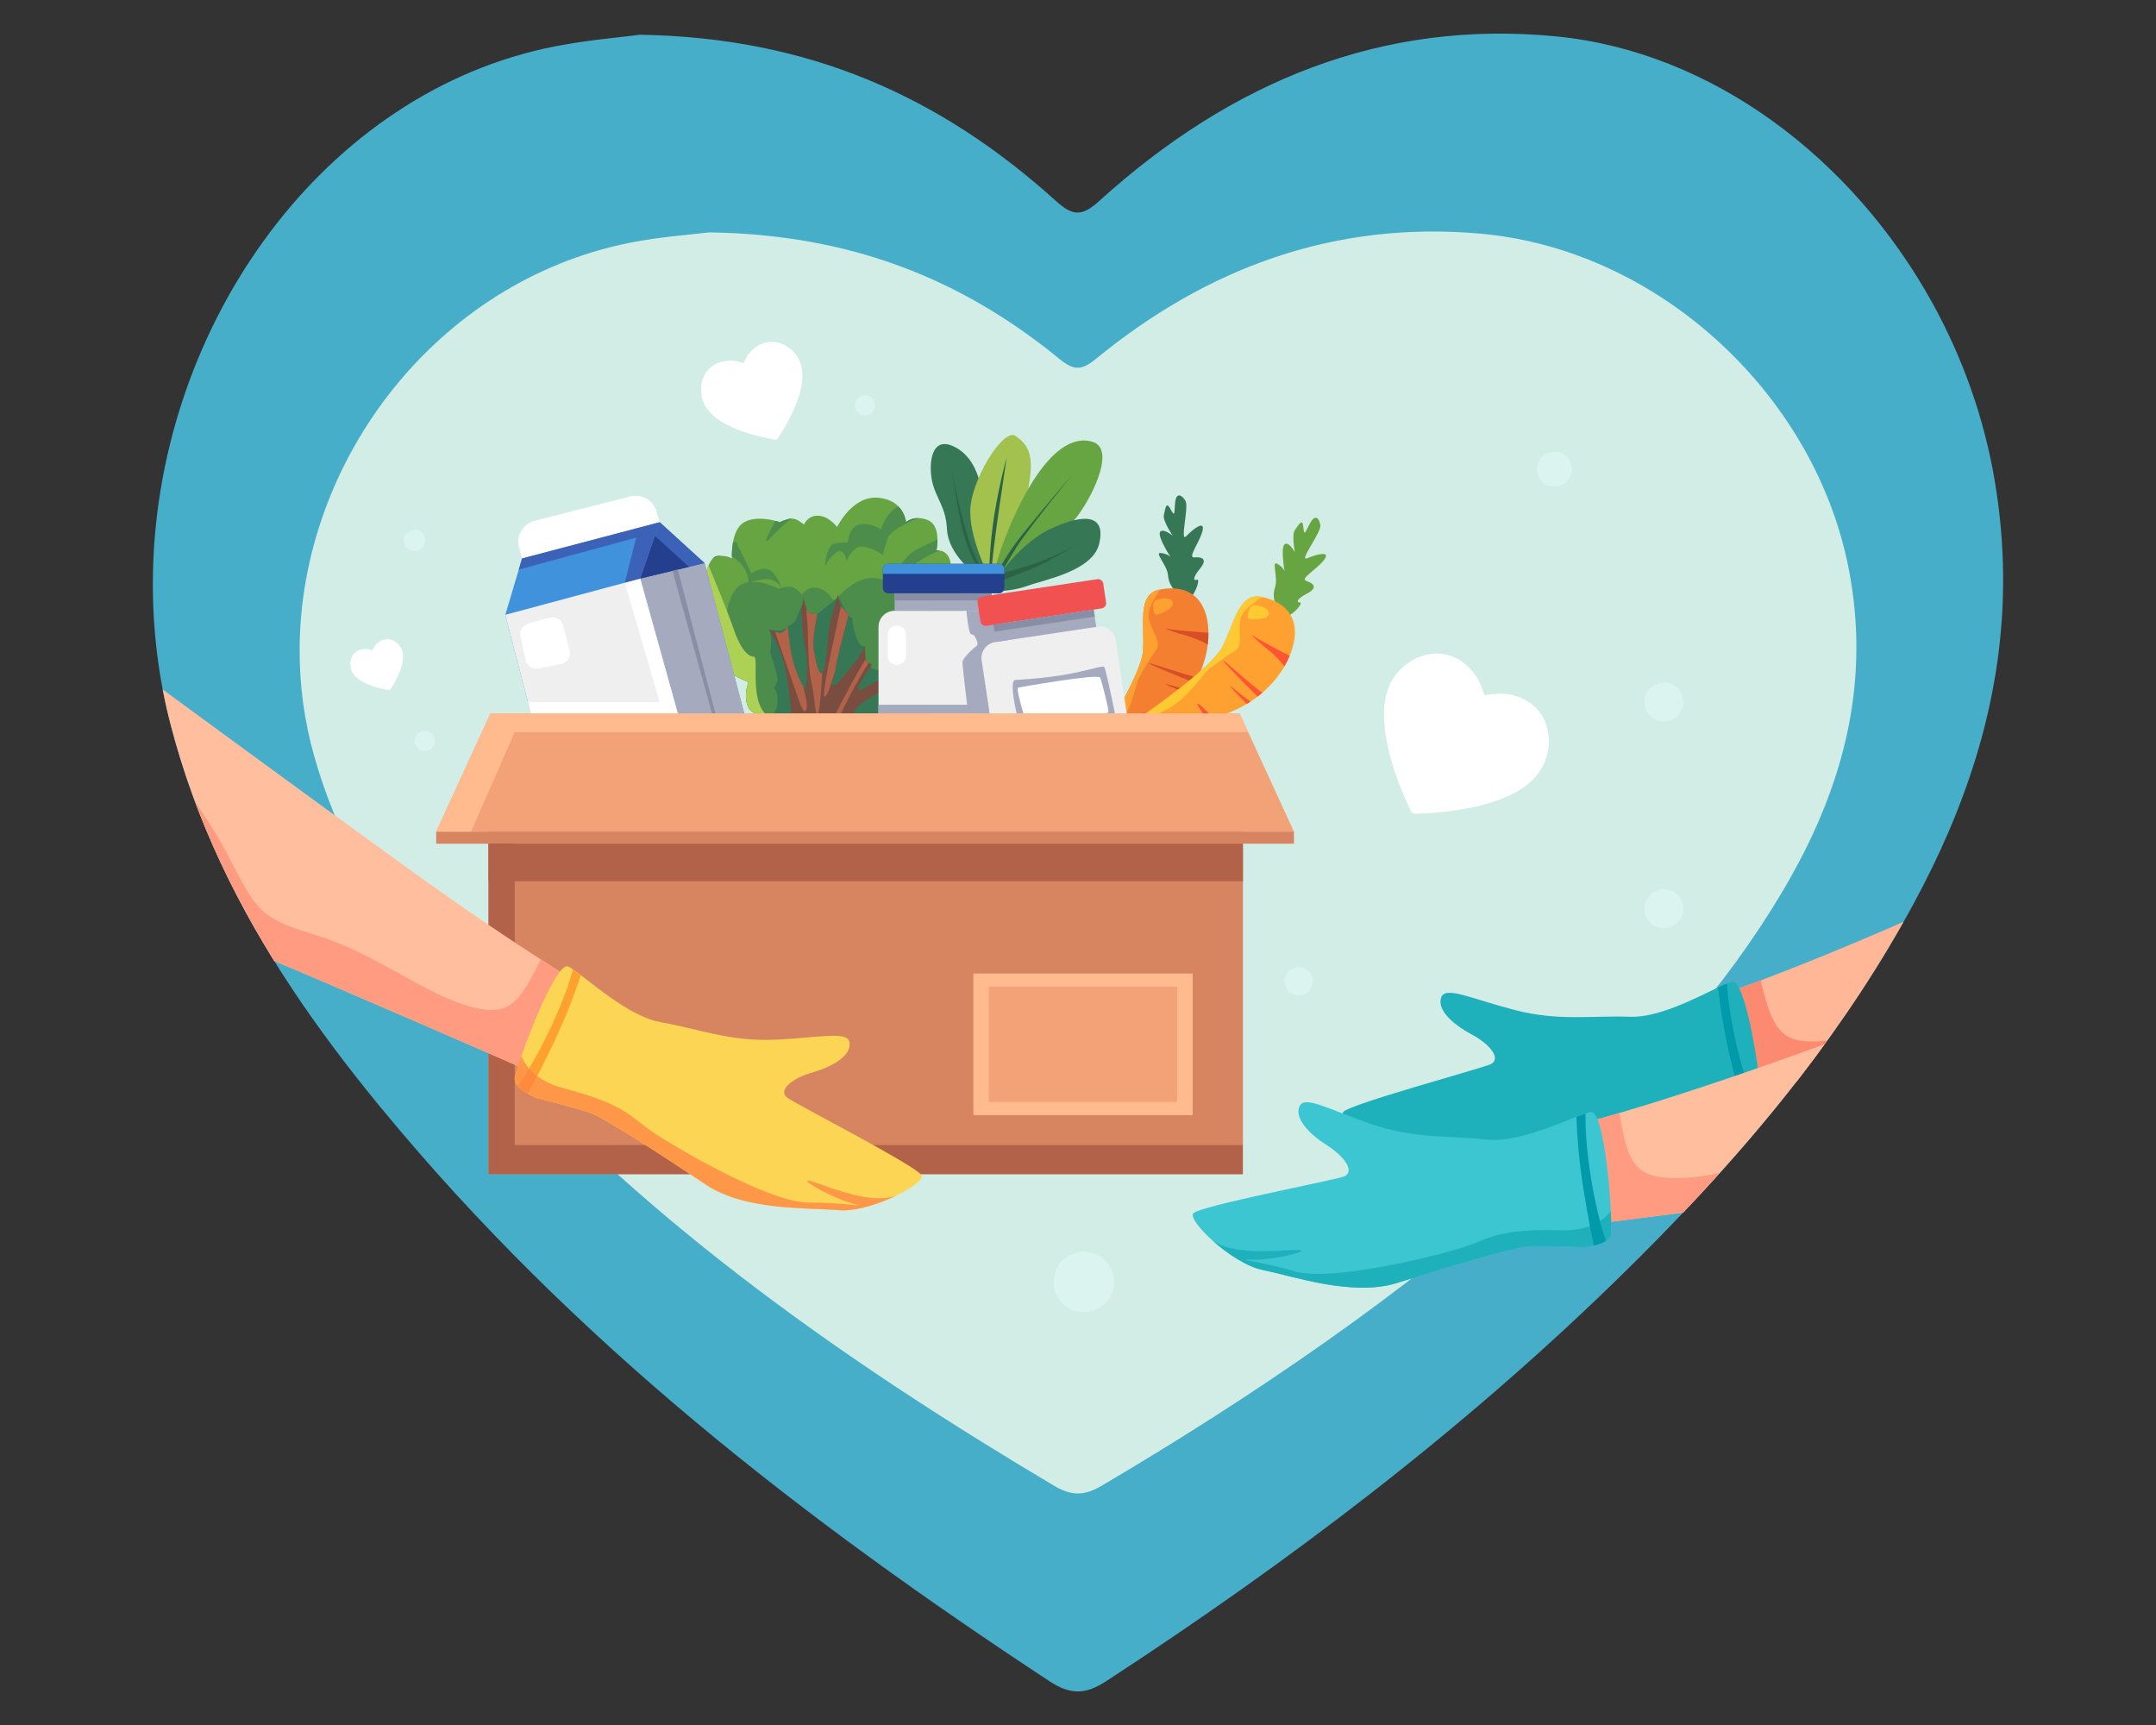 <?xml version="1.0" encoding="UTF-8" standalone="no"?><!DOCTYPE svg PUBLIC "-//W3C//DTD SVG 1.1//EN" "http://www.w3.org/Graphics/SVG/1.1/DTD/svg11.dtd"><svg width="100%" height="100%" viewBox="0 0 3000 2400" version="1.1" xmlns="http://www.w3.org/2000/svg" xmlns:xlink="http://www.w3.org/1999/xlink" xml:space="preserve" xmlns:serif="http://www.serif.com/" style="fill-rule:evenodd;clip-rule:evenodd;stroke-linejoin:round;stroke-miterlimit:2;"><rect x="0" y="0" width="3000" height="2400" fill="#333333" stroke="none"/><g><path d="M2711.32,1157.39c-14.009,32.652 -29.737,64.888 -46.953,96.857c-47.161,87.518 -101.21,168.598 -160.221,244.996c-44.625,57.78 -92.102,112.877 -141.58,166.012c-35.37,38.016 -71.752,75.057 -108.891,111.354c-220.049,215.087 -461.545,397.572 -714.515,562.463c-13.485,8.791 -25.336,13.583 -37.162,14.131c-1.549,0.073 -3.11,0.073 -4.682,0c-11.547,-0.524 -23.264,-5.108 -36.626,-13.875c-340.39,-223.695 -662.851,-472.604 -930.459,-797.936c-0.808,-0.963 -1.618,-1.951 -2.425,-2.926c-0.873,-1.037 -1.723,-2.085 -2.574,-3.122c-42.516,-51.988 -82.949,-105.489 -119.895,-161.355c-73.292,-110.719 -132.932,-230.742 -168.09,-366.554c-17.016,-65.775 -24.905,-132.552 -24.545,-198.665c1.787,-344.255 226.709,-670.312 544.598,-741.151c51.706,-11.547 104.858,-15.396 132.55,-19.288c235.705,3.594 418.726,86.129 579.484,231.293c23.544,21.254 36.285,21.638 60.06,0.107c184.655,-167.273 395.073,-252.845 636.484,-229.067c215.245,21.168 411.276,168.449 523.032,370.959c41.832,75.822 71.863,159.383 86.64,246.965c29.701,175.697 1.243,336.409 -64.23,488.802Z" style="fill:#47aeca;fill-rule:nonzero;"/><path d="M2519.17,1167.56c-11.802,24.86 -25.018,49.404 -39.515,73.74c-39.675,66.619 -85.153,128.338 -134.8,186.496c-37.553,43.978 -77.495,85.92 -119.121,126.362c-29.749,28.945 -60.377,57.134 -91.614,84.775c-185.142,163.72 -388.33,302.629 -601.174,428.15c-11.339,6.694 -21.312,10.34 -31.261,10.754c-1.305,0.049 -2.61,0.049 -3.939,0c-9.717,-0.402 -19.581,-3.889 -30.81,-10.558c-286.401,-170.28 -557.708,-359.764 -782.861,-607.405c-0.679,-0.731 -1.36,-1.487 -2.039,-2.231c-0.735,-0.78 -1.45,-1.585 -2.167,-2.378c-35.771,-39.564 -69.79,-80.287 -100.874,-122.827c-61.666,-84.274 -111.844,-175.632 -141.425,-279.024c-14.315,-50.063 -20.955,-100.895 -20.652,-151.223c1.505,-262.051 190.745,-510.252 458.205,-564.174c43.506,-8.79 88.227,-11.721 111.527,-14.682c198.311,2.733 352.302,65.562 487.553,176.063c19.8,16.178 30.53,16.472 50.525,0.081c155.369,-127.33 332.404,-192.469 535.518,-174.37c181.095,16.115 346.035,128.227 440.063,282.38c35.2,57.718 60.462,121.325 72.899,187.993c24.982,133.744 1.036,256.078 -54.038,372.078Z" style="fill:#d1ede6;fill-rule:nonzero;"/><g><clipPath id="_clip1"><path d="M2711.32,1157.39c-14.009,32.652 -29.737,64.888 -46.953,96.857c-47.161,87.518 -101.21,168.598 -160.221,244.996c-44.625,57.78 -92.102,112.877 -141.58,166.012c-35.37,38.016 -71.752,75.057 -108.891,111.354c-220.049,215.087 -461.545,397.572 -714.515,562.463c-13.485,8.791 -25.336,13.583 -37.162,14.131c-1.549,0.073 -3.11,0.073 -4.682,0c-11.547,-0.524 -23.264,-5.108 -36.626,-13.875c-340.39,-223.695 -662.851,-472.604 -930.459,-797.936c-0.808,-0.963 -1.618,-1.951 -2.425,-2.926c-0.873,-1.037 -1.723,-2.085 -2.574,-3.122c-42.516,-51.988 -82.949,-105.489 -119.895,-161.355c-73.292,-110.719 -132.932,-230.742 -168.09,-366.554c-17.016,-65.775 -24.905,-132.552 -24.545,-198.665c1.787,-344.255 226.709,-670.312 544.598,-741.151c51.706,-11.547 104.858,-15.396 132.55,-19.288c235.705,3.594 418.726,86.129 579.484,231.293c23.544,21.254 36.285,21.638 60.06,0.107c184.655,-167.273 395.073,-252.845 636.484,-229.067c215.245,21.168 411.276,168.449 523.032,370.959c41.832,75.822 71.863,159.383 86.64,246.965c29.701,175.697 1.243,336.409 -64.23,488.802Z"/></clipPath><g clip-path="url(#_clip1)"><path d="M1633.76,820.094c-0,-0 -7.413,-6.272 -8.535,-20.008c-1.122,-13.736 -19.788,-32.09 -9.705,-30.678c10.071,1.411 13.18,5.503 13.18,5.503c-0,-0 -17.862,-27.577 -14.668,-34.358c3.195,-6.78 17.667,4.642 17.667,4.642c0,0 -14.253,-20.992 -12.217,-28.63c2.036,-7.639 2.548,-20.719 9.315,-8.036c6.767,12.681 4.865,3.47 6.499,-10.154c1.622,-13.625 9.23,-10.098 14.277,-1.425c5.06,8.673 -8.583,59.176 1.244,48.889c9.815,-10.286 26.665,-23.161 22.239,-6.58c-4.438,16.58 -21.313,37.321 -10.925,36.273c10.389,-1.048 18.582,2.304 7.877,15.292c-10.693,12.99 -9.583,17.848 -4.584,15.754c5.011,-2.093 -1.232,18.172 -9.511,25.763c-8.266,7.591 -22.153,-12.247 -22.153,-12.247Z" style="fill:#367756;fill-rule:nonzero;"/><path d="M1679.39,860.344c1.304,6.104 2.06,12.845 2.06,20.075c0.122,5.229 -0.134,10.703 -0.877,16.382c-1.781,14.487 -6.182,30.256 -13.912,45.823c-1.195,2.539 -2.512,4.97 -3.902,7.43c-1.914,3.499 -4.072,7.023 -6.413,10.461c-1.146,1.707 -2.317,3.341 -3.56,5.011c-7.803,10.803 -17.435,21.167 -29.067,30.847c-2.109,1.707 -4.231,3.427 -6.364,5.072c-2.293,1.866 -4.634,3.597 -6.914,5.304c-38.979,28.579 -77.446,41.991 -90.468,45.929c-3.011,0.951 -4.608,1.39 -4.608,1.39c-0,0 72.569,-111.471 75.069,-148.442c2.523,-36.903 -8.706,-78.986 23.117,-85.335c0.365,-0.078 0.67,-0.127 1.048,-0.205c31.323,-5.978 57.28,5.362 64.791,40.258Z" style="fill:#f47f31;fill-rule:nonzero;"/><path d="M1617.35,1001.45c-2.293,1.866 -4.634,3.597 -6.914,5.304c-11.119,-6.632 -25.506,-15.594 -19.093,-14.838c5.56,0.634 16.155,5.852 26.007,9.534Z" style="fill:#d64f25;fill-rule:nonzero;"/><path d="M1624.45,952.029c8.071,2.16 21.69,6.097 31.895,8.486c-1.146,1.707 -2.317,3.341 -3.56,5.011c-17.533,-7.217 -37.468,-15.855 -28.335,-13.497Z" style="fill:#d64f25;fill-rule:nonzero;"/><path d="M1599.8,922.827c6.462,1.06 45.222,14.977 66.864,19.797c-1.195,2.539 -2.512,4.97 -3.902,7.43c-23.092,-8.991 -70.875,-28.641 -62.962,-27.227Z" style="fill:#d64f25;fill-rule:nonzero;"/><path d="M1681.45,880.419c0.122,5.229 -0.134,10.703 -0.877,16.382c-10.047,-5.627 -21.971,-10.362 -29.458,-12.286c-12.96,-3.325 -37.747,-12.318 -26.494,-9.732c8.779,2.103 42.333,4.595 56.829,5.636Z" style="fill:#d64f25;fill-rule:nonzero;"/><path d="M1609.49,834.562c0,0 17.667,-6.187 22.142,2.73c4.487,8.918 -21.849,20.16 -24.47,17.214c-2.61,-2.948 -5.28,-18.17 2.328,-19.944Z" style="fill:#ffa131;fill-rule:nonzero;"/><path d="M1614.6,820.086c-8.657,12.063 -18.801,29.227 -16.07,40.572c4.56,19.254 17.801,32.772 10.571,42.847c-7.132,10.113 -23.946,36.214 -26.323,44.706c-2.427,8.427 -11.217,43.371 -25.251,62.842c-6.876,9.766 -23.044,26.897 -37.553,41.625c-3.011,0.951 -4.608,1.39 -4.608,1.39c-0,0 72.569,-111.471 75.069,-148.442c2.523,-36.903 -8.706,-78.986 23.117,-85.335c0.365,-0.078 0.67,-0.127 1.048,-0.205Z" style="fill:#ffa131;fill-rule:nonzero;"/><rect x="679.787" y="1157.05" width="1049.71" height="476.53" style="fill:#d78560;fill-rule:nonzero;"/><path d="M1658.43,1551.63l-302.849,-0c-0.683,-0 -1.219,-0.537 -1.219,-1.22l0,-194.786c0,-0.671 0.536,-1.22 1.219,-1.22l302.849,0c0.671,0 1.219,0.549 1.219,1.22l0,194.786c0,0.683 -0.548,1.22 -1.219,1.22Z" style="fill:#ffbb8d;fill-rule:nonzero;"/><path d="M1350.03,792.816c-0,0 -30.981,-25.278 -32.384,-56.534c-1.402,-31.254 -15.411,-42.928 -20.544,-66.275c-5.145,-23.348 -2.341,-67.709 34.078,-46.695c36.431,21.012 38.76,77.842 36.895,100.793c-1.866,22.949 7.327,76.182 7.327,76.182c0,-0 -9.278,9.647 -25.372,-7.471Z" style="fill:#367756;fill-rule:nonzero;"/><path d="M1380.5,811.355c-0,0 -29.847,-54.961 -30.469,-98.388c-0.634,-43.427 46.063,-118.14 62.876,-106.466c16.801,11.674 27.543,24.748 17.74,73.779c-9.803,49.029 -50.147,131.075 -50.147,131.075Z" style="fill:#a2c14d;fill-rule:nonzero;"/><path d="M1385.82,819.9c-0,-0 -14.936,-9.946 22.885,-95.795c37.821,-85.851 77.983,-120.406 112.073,-109.199c34.09,11.208 -6.547,87.181 -26.616,109.199c-20.081,22.016 -53.05,32.962 -70.985,42.561c-17.923,9.6 -37.357,53.234 -37.357,53.234Z" style="fill:#66a542;fill-rule:nonzero;"/><path d="M1375.4,822.7c0,0 35.163,-62.634 85.591,-86.418c50.441,-23.782 77.52,-18.937 68.644,19.733c-8.864,38.668 -75.874,50.222 -100.393,59.215c-24.519,8.992 -53.842,7.47 -53.842,7.47Z" style="fill:#367756;fill-rule:nonzero;"/><path d="M1324.65,656.466c0,-0 4.206,31.285 13.083,73.777c8.863,42.494 27.957,66.931 27.957,66.931c2.572,7.176 6.181,10.864 9.717,12.675c-1.243,-2.384 -5.023,-9.673 -16.667,-32.088c-17.277,-33.266 -34.09,-121.295 -34.09,-121.295Z" style="fill:#2d6345;fill-rule:nonzero;"/><path d="M1376.02,811.027l-0,-0.894c-0.195,-0.094 -0.403,-0.176 -0.61,-0.284c0.598,1.156 0.61,1.178 0.61,1.178Z" style="fill:#2d6345;fill-rule:nonzero;"/><path d="M1380.68,815.23c-0,-0 0.353,-1.355 1.207,-3.799c-0.452,-0.005 -0.915,-0.027 -1.39,-0.076c0.183,3.842 0.183,3.875 0.183,3.875Z" style="fill:#2d6345;fill-rule:nonzero;"/><path d="M1400.77,636.853c-0,-0 -8.877,29.885 -16.814,77.048c-7.34,43.646 -7.888,89.609 -7.937,96.232c1.56,0.705 3.084,1.079 4.487,1.222c-0.134,-2.666 -0.354,-7.152 -0.732,-14.804c-0.914,-18.678 20.996,-159.698 20.996,-159.698Z" style="fill:#2d6345;fill-rule:nonzero;"/><path d="M1461.47,775.612c-30.823,13.147 -68.644,22.34 -68.644,22.34c0,-0 6.535,-12.607 21.483,-36.423c14.936,-23.814 77.045,-100.394 77.045,-100.394c-0,0 -29.421,34.087 -66.315,79.382c-29.177,35.83 -39.918,61.656 -43.149,70.914c3.109,0.029 5.328,-0.871 5.328,-0.871c-0,0 22.885,-9.339 47.636,-18.678c18.349,-6.927 50.294,-26.308 65.583,-35.867c-7.889,4.714 -20.959,11.91 -38.967,19.597Z" style="fill:#2d6345;fill-rule:nonzero;"/><path d="M1500.44,756.015c5.596,-3.352 8.657,-5.487 8.657,-5.487c-0,0 -3.341,2.158 -8.657,5.487Z" style="fill:#2d6345;fill-rule:nonzero;"/><path d="M1774.33,838.228c-0,0 -4.365,-8.678 -0,-21.753c4.352,-13.075 -5.609,-37.282 3.109,-32.028c8.717,5.256 9.961,10.236 9.961,10.236c-0,0 -5.596,-32.375 -0,-37.355c5.608,-4.982 14.436,11.206 14.436,11.206c-0,-0 -4.877,-24.904 -0,-31.13c4.865,-6.227 10.473,-18.056 11.717,-3.736c1.243,14.32 3.109,5.103 9.961,-6.787c6.852,-11.89 12.449,-5.665 13.692,4.296c1.244,9.963 -31.127,51.054 -18.057,45.452c13.083,-5.604 33.627,-10.834 23.044,2.677c-10.583,13.51 -34.249,25.963 -24.288,29.075c9.962,3.113 16.192,9.413 1.244,17.159c-14.936,7.746 -15.813,12.652 -10.4,12.688c5.426,0.037 -8.267,16.225 -18.862,19.961c-10.583,3.736 -15.557,-19.961 -15.557,-19.961Z" style="fill:#66a542;fill-rule:nonzero;"/><path d="M1800.48,893.156c-1.207,6.125 -3.145,12.625 -5.986,19.275c-1.939,4.856 -4.328,9.786 -7.242,14.718c-7.328,12.627 -17.558,25.402 -30.786,36.683c-2.085,1.865 -4.256,3.584 -6.499,5.303c-3.133,2.463 -6.499,4.853 -10.01,7.096c-1.719,1.122 -3.438,2.171 -5.23,3.219c-11.425,6.877 -24.361,12.619 -38.846,16.96c-2.621,0.744 -5.23,1.487 -7.852,2.158c-2.841,0.829 -5.669,1.5 -8.437,2.17c-47.075,10.986 -87.713,8.218 -101.234,6.73c-3.146,-0.304 -4.792,-0.524 -4.792,-0.524c0,0 110.501,-74.042 127.314,-107.065c16.814,-32.948 23.02,-76.058 54.769,-69.409c0.378,0.075 0.67,0.15 1.048,0.225c31.152,6.798 50.575,27.419 43.783,62.461Z" style="fill:#ffa131;fill-rule:nonzero;"/><path d="M1688.03,998.568c-2.841,0.829 -5.669,1.5 -8.437,2.17c-7.62,-10.461 -17.338,-24.348 -11.729,-21.141c4.853,2.767 12.546,11.729 20.166,18.971Z" style="fill:#f53;fill-rule:nonzero;"/><path d="M1713.97,955.913c6.571,5.151 17.557,14.125 25.994,20.318c-1.719,1.122 -3.438,2.171 -5.23,3.219c-13.303,-13.521 -28.238,-29.29 -20.764,-23.537Z" style="fill:#f53;fill-rule:nonzero;"/><path d="M1702.75,919.379c5.535,3.512 35.711,31.529 53.72,44.453c-2.085,1.865 -4.256,3.584 -6.499,5.303c-17.703,-17.331 -53.939,-54.165 -47.221,-49.756Z" style="fill:#f53;fill-rule:nonzero;"/><path d="M1794.5,912.431c-1.939,4.856 -4.328,9.786 -7.242,14.718c-7.023,-9.115 -16.143,-18.155 -22.264,-22.862c-10.607,-8.144 -29.884,-26.149 -20.544,-19.35c7.242,5.379 37.126,20.844 50.05,27.494Z" style="fill:#f53;fill-rule:nonzero;"/><path d="M1746.31,842.001c0,-0 18.679,1.246 19.301,11.207c0.622,9.963 -28.018,9.963 -29.262,6.227c-1.244,-3.736 2.268,-18.786 9.961,-17.434Z" style="fill:#ffc933;fill-rule:nonzero;"/><path d="M1756.7,830.695c-12.704,7.696 -28.774,19.5 -30.713,31.005c-3.365,19.501 3.512,37.134 -7.096,43.558c-10.534,6.5 -36.235,23.908 -41.759,30.782c-5.535,6.799 -27.347,35.485 -47.892,47.885c-10.168,6.279 -31.761,15.692 -50.879,23.543c-3.146,-0.304 -4.792,-0.524 -4.792,-0.524c0,0 110.501,-74.042 127.314,-107.065c16.814,-32.948 23.02,-76.058 54.769,-69.409c0.378,0.075 0.67,0.15 1.048,0.225Z" style="fill:#ffc933;fill-rule:nonzero;"/><path d="M1328.51,949.114c-0,0 13.753,17.412 1.878,26.752c-3.67,2.84 -8.072,4.401 -12.632,5.145c-10.156,1.719 -20.325,-0.512 -20.325,-0.512c0,-0 -1.194,10.083 -10.534,18.971c-2.39,2.244 -5.23,4.414 -8.815,6.279c-8.437,4.56 -52.525,3.512 -95.552,1.195c-33.396,-1.792 -66.193,-4.34 -81.068,-5.535c-5.304,-0.439 -8.291,-0.671 -8.291,-0.671c-0,0 -8.596,-0.146 -18.825,-1.646c-0.829,-0.073 -1.719,-0.219 -2.622,-0.365c-12.253,-2.024 -25.994,-6.06 -30.176,-14.119c-8.144,-15.619 -0,-35.494 -0,-35.494c-0,0 -46.1,-18.679 -54.171,-37.356c-8.145,-18.678 -6.877,-34.89 -6.877,-34.89c0,-0 -3.206,-2.914 -6.791,-7.921c-5.084,-6.947 -11.144,-18.005 -10.461,-30.706c1.036,-21.741 17.252,-33.247 17.252,-33.247c0,0 1.646,-9.788 5.463,-18.454c1.414,-3.213 3.133,-6.35 5.145,-8.667l0.085,-0.074c2.085,-2.391 4.548,-4.034 7.389,-4.259c2.024,-0.224 3.962,-0.224 5.681,-0.15c9.34,0.224 14.193,3.586 14.193,3.586c-0,0 -0.074,-0.896 -0.074,-2.54c-0.073,-3.959 0.074,-12.103 1.719,-20.696c1.939,-10.683 6.353,-22.114 15.534,-27.27c14.131,-7.845 33.7,-4.332 43.417,-1.791c3.731,0.97 6.047,1.791 6.047,1.791c0,-0 9.559,-4.781 16.509,-5.005c0.976,-0 1.951,0.074 2.768,0.224c6.876,1.419 14.35,8.219 14.35,8.219c0,0 4.999,-13.075 19.947,-12.402c14.936,0.597 26.141,15.764 26.141,15.764c-0,-0 21.227,-44.454 57.609,-40.72c13.522,1.42 22.264,6.352 27.872,12.178c9.632,9.788 10.376,21.742 10.376,21.742c0,-0 6.279,-6.051 17.484,-5.677c3.743,0.074 8.145,0.896 12.997,2.914c10.62,4.406 13.156,16.661 13.302,26.821c0.073,8.368 -1.414,15.242 -1.414,15.242c-0,-0 1.939,-0.224 4.56,0.149c4.255,0.748 10.376,3.212 13.448,11.057c4.999,12.702 0,33.771 0,33.771c0,-0 14.643,6.574 19.35,24.58c4.706,18.006 -8.742,45.874 -8.742,45.874c-0,-0 16.057,1.045 12.85,31.081c-3.291,30.109 -15.996,36.832 -15.996,36.832Z" style="fill:#66a542;fill-rule:nonzero;"/><path d="M1242.7,1008.92c-17.35,0 -38.894,-0.829 -60.169,-1.975c-33.396,-1.792 -66.193,-4.34 -81.068,-5.535c-5.304,-0.439 -8.291,-0.671 -8.291,-0.671c-0,0 -8.596,-0.146 -18.825,-1.646c-0.829,-0.073 -1.719,-0.219 -2.622,-0.365c-12.253,-2.024 -25.994,-6.06 -30.176,-14.119c-2.719,-5.219 -3.633,-10.913 -3.621,-16.18c-0,-10.498 3.621,-19.314 3.621,-19.314c-0,0 -46.1,-18.679 -54.171,-37.356c-6.206,-14.228 -6.95,-27.024 -6.95,-32.315c0,-1.655 0.073,-2.575 0.073,-2.575c0,-0 -3.206,-2.914 -6.791,-7.921c0.817,-1.643 1.719,-3.361 2.756,-5.005c1.877,-2.988 4.035,-5.828 6.352,-7.844l0.073,-0.076c2.28,-1.863 4.743,-3.088 7.352,-3.088c0.207,-0 0.427,0.008 0.646,0.025c2.012,0 3.89,0.299 5.609,0.673c9.181,1.568 13.521,5.603 13.521,5.603c0,-0 0.073,-0.896 0.293,-2.54c0.524,-3.886 1.865,-11.954 4.706,-20.248c3.512,-10.234 9.571,-20.918 19.35,-24.654c2.341,-0.874 4.755,-1.464 7.218,-1.824c-0.013,0.506 -0.037,0.778 -0.037,0.778c-0,-0 1.305,-0.477 3.463,-1.134c0.987,-0.064 1.987,-0.093 2.987,-0.093c11.546,0 23.019,4.004 29.627,6.83c3.512,1.495 5.682,2.614 5.682,2.614c0,0 1.658,-0.536 4.097,-1.127c0.329,0.554 0.597,1.084 0.829,1.576c-0.183,-0.499 -0.39,-1.042 -0.622,-1.626c2.963,-0.708 6.999,-1.472 10.595,-1.472c0.756,0 1.5,0.034 2.207,0.11c0.903,0.148 1.866,0.373 2.695,0.673c6.572,2.391 12.997,10.235 12.997,10.235c-0,0 5.438,-9.787 17.094,-9.787c1.39,0 2.865,0.138 4.426,0.448c14.716,2.764 23.531,19.351 23.531,19.351c0,-0 22.3,-33.133 52.635,-33.133c3.365,-0 6.816,0.404 10.351,1.305c13.144,3.362 21.069,9.563 25.775,16.138c8.072,11.056 7.096,23.011 7.096,23.011c0,0 4.938,-3.537 12.997,-3.537c1.61,0 3.329,0.14 5.158,0.474c3.658,0.598 7.925,2.093 12.4,4.782c9.863,5.903 10.619,18.379 9.266,28.465c-1.195,8.293 -3.658,14.869 -3.658,14.869c0,-0 1.939,0.074 4.487,0.82c4.109,1.346 9.778,4.708 11.729,12.926c3.061,13.299 -5.011,33.397 -5.011,33.397c0,0 13.595,8.666 15.619,27.116c0.597,5.389 -0.451,11.29 -2.244,17.033c-2.816,0.488 -5.633,0.658 -8.23,0.658c-6.779,0 -12.095,-1.17 -12.095,-1.17c0,-0 -1.194,10.083 -10.534,18.971c-2.39,2.244 -5.23,4.414 -8.815,6.279c-4.267,2.305 -17.643,3.17 -35.383,3.17Zm-153.344,-186.592c-0.147,-0.523 -0.439,-1.419 -1.037,-2.615c0.525,1.27 0.817,2.168 1.037,2.615Z" style="fill:#4d8d4c;fill-rule:nonzero;"/><path d="M1187.01,860.516c0.122,-0.057 0.147,-0.013 0,0Z" style="fill:#fff;fill-rule:nonzero;"/><path d="M1286.9,999.47c-2.39,2.244 -5.23,4.414 -8.815,6.279c-8.437,4.56 -52.525,3.512 -95.552,1.195c-33.396,-1.792 -66.193,-4.34 -81.068,-5.535c-5.304,-0.439 -8.291,-0.671 -8.291,-0.671c-0,0 -10.083,-0.146 -21.447,-2.011c0,-0 9.047,-7.926 10.242,-20.996c1.268,-13.07 -5.084,-21.142 -5.084,-21.142c-0,0 4.779,-6.28 5.23,-10.612c0.525,-4.333 -10.388,-38.627 -10.388,-38.627c0,0 4.109,-24.281 -2.158,-31.753c0,0 15.533,3.886 21.142,0l5.596,-3.884c0,-0 9.34,-4.782 10.608,-8.219c1.195,-3.436 11.814,-28.167 11.814,-28.167c0,-0 7.462,27.868 13.071,23.535c5.608,-4.409 34.809,-28.392 34.809,-28.392c0,0 11.888,25.552 18.082,29.139c1.487,0.844 2.109,0.929 2.316,0.907c-0.451,0.241 -2.133,2.473 2.097,18.22c6.804,25.551 14.643,20.098 14.643,20.098c0,-0 -3.438,27.119 10.84,31.528l14.338,4.408l15.911,11.804c0,0 -5.304,34.888 12.107,40.497c11.205,3.584 26.75,5.901 29.957,12.399Z" style="fill:#367756;fill-rule:nonzero;"/><path d="M1251.93,948.442c0,0 -47.88,23.083 -59.097,35.483c-4.328,4.865 -7.693,13.826 -10.302,23.019c-6.353,-0.378 -12.632,-0.67 -18.752,-1.048c-2.476,-0.147 -4.865,-0.293 -7.255,-0.451c-23.458,-1.561 -44.149,-3.134 -55.061,-4.036c-0.671,-14.265 -2.317,-35.48 -6.426,-59.765c-7.474,-44.231 -25.47,-66.047 -25.47,-66.047c0,0 4.402,2.092 8.962,3.512c2.536,0.821 5.23,1.494 7.169,1.494c5.609,0 10.607,-8.89 10.607,-8.89c0,-0 1.866,32.797 9.34,55.734c4.414,13.449 9.047,22.415 11.961,27.421c2.243,3.514 3.584,5.16 3.584,5.16c0,-0 4.402,-34 0,-53.275c-4.34,-19.277 -6.803,-57.305 -5.608,-61.638c1.268,-4.335 2.548,-14.645 2.548,-14.645c-0,0 0.744,9.041 3.511,15.84c1.561,4.034 3.804,7.247 7.023,7.546l8.742,0.597c0,-0 -8.071,33.622 -5.011,51.029c2.987,16.735 7.096,35.563 11.802,30.184c0.232,-0.224 0.452,-0.522 0.671,-0.896c5.011,-8.069 7.181,-50.879 9.193,-63.057c2.012,-12.254 12.632,-46.173 12.632,-46.173c-0,-0 -1.122,11.282 3.511,17.856c0.219,0.374 0.524,0.747 0.817,1.12c5.608,6.202 9.937,10.536 9.937,10.536c-0,-0 -16.814,60.814 -18.679,77.102l-0.22,1.57c-2.17,15.24 -9.412,22.792 -1.646,19.725c8.145,-3.14 24.276,-27.121 29.287,-32.276c5.011,-5.081 14.045,-22.339 14.045,-22.339c0,-0 -0.219,11.803 0.976,18.303c0.439,2.168 0.963,3.81 1.792,4.036c0.744,0.298 1.561,0.597 2.317,0.97c2.389,1.195 4.548,2.69 4.548,2.69c-0,-0 -24.946,34.963 -18.07,35.195c6.865,0.292 49.526,-27.874 49.526,-27.874l0,9.49l7.096,6.798Z" style="fill:#7a4d41;fill-rule:nonzero;"/><path d="M991.196,777.799c2.085,-2.391 4.548,-4.034 7.389,-4.259c1.28,-0.143 2.524,-0.195 3.706,-0.195c0.683,0 1.341,0.018 1.975,0.045c-4.34,0.746 -8.815,2.317 -13.07,4.409Z" style="fill:#4d8d4c;fill-rule:nonzero;"/><path d="M1066.14,753.462c-0.207,-0 -0.317,-0.15 -0.317,-0.469c0,-3.062 6.731,-17.557 13.229,-28.314c3.731,0.97 6.047,1.791 6.047,1.791c0,-0 9.559,-4.781 16.509,-5.005c-17.386,12.301 -33.066,31.994 -35.468,31.997Z" style="fill:#4d8d4c;fill-rule:nonzero;"/><path d="M1087.41,817.837c-1.829,-3.139 -5.133,-7.094 -11.046,-10.079c-2.756,-1.377 -6.255,-1.897 -9.986,-1.897c-7.84,0 -16.631,2.308 -21.361,3.752c-1.146,0.073 -2.293,0.19 -3.426,0.356c0.073,-3.606 -0.708,-19.103 -18.716,-32.993c-1.426,-1.119 -2.914,-1.942 -4.487,-2.54c-0.012,-0.495 -0.012,-1.056 -0.012,-1.674c0,-4.328 0.293,-11.503 1.731,-19.022c10.23,2.093 3.366,2.317 7.401,7.92c4.024,5.603 17.777,36.087 17.777,36.087c-0,0 8.876,-6.289 18.264,-6.289c2.012,0 4.048,0.287 6.023,0.984c8.133,2.851 14.973,17.539 18.045,25.345c-0.073,0.017 -0.134,0.034 -0.207,0.05Z" style="fill:#4d8d4c;fill-rule:nonzero;"/><path d="M1088.24,819.413c-0.232,-0.492 -0.5,-1.022 -0.829,-1.576c0.073,-0.016 0.134,-0.033 0.207,-0.05c0.232,0.584 0.439,1.127 0.622,1.626Zm-46.685,-8.666c-0,-0 0.024,-0.272 0.037,-0.778c1.133,-0.166 2.28,-0.283 3.426,-0.356c-2.158,0.657 -3.463,1.134 -3.463,1.134Z" style="fill:#418251;fill-rule:nonzero;"/><path d="M1089.36,822.327c-0.22,-0.447 -0.512,-1.345 -1.037,-2.615c0.598,1.196 0.89,2.092 1.037,2.615Z" style="fill:#418251;fill-rule:nonzero;"/><path d="M1148.02,788.483c-0,0 0.597,-32.426 16.13,-33.024l15.619,-0.598c-0,0 1.195,-24.281 18.679,-25.552c1.182,-0.085 2.328,-0.125 3.438,-0.125c15.277,-0 23.909,7.597 23.909,7.597c0,0 7.548,-25.177 24.507,-32.053c9.632,9.788 10.376,21.742 10.376,21.742c0,-0 5.913,-5.694 16.496,-5.694c0.317,0 0.659,0.006 0.988,0.017c-21.142,8.592 -40.186,19.126 -43.027,28.017c-6.206,19.724 -6.657,23.46 -6.657,23.46c-0,-0 -17.009,-11.8 -29.287,-11.8c-2.621,-0 -5.035,0.542 -7.022,1.863c-11.205,7.471 -13.973,18.677 -13.973,18.677c0,0 -2.365,-14.467 -9.583,-14.467c-1.476,-0 -3.158,0.606 -5.06,2.065c-11.205,8.667 -15.533,19.875 -15.533,19.875Z" style="fill:#4d8d4c;fill-rule:nonzero;"/><path d="M1244.84,804.994c0,0 8.376,-27.719 28.323,-39.224c8.437,-4.932 20.837,-9.564 31.298,-15.242c0,0.196 0,0.391 0.012,0.585c0,8.102 -1.426,14.657 -1.426,14.657c-0,-0 0.573,-0.067 1.536,-0.067c0.78,-0 1.829,0.046 3.024,0.216c-27.799,10.161 -62.767,39.075 -62.767,39.075Z" style="fill:#4d8d4c;fill-rule:nonzero;"/><path d="M1074.35,999.092c-0.829,-0.073 -1.719,-0.219 -2.622,-0.365c-12.253,-2.024 -25.994,-6.06 -30.176,-14.119c-8.144,-15.619 -0,-35.494 -0,-35.494c-0,0 -46.1,-18.677 -54.171,-37.356c-8.145,-18.678 -6.877,-34.89 -6.877,-34.89c0,-0 -18.374,-16.886 -17.252,-38.627c1.049,-21.742 17.252,-33.247 17.252,-33.247c0,0 1.646,-9.787 5.463,-18.454c-0,-0 25.701,61.712 35.029,89.057c9.339,27.42 19.873,38.03 28.018,38.03c8.071,-0 -9.34,72.468 25.336,85.465Z" style="fill:#add154;fill-rule:nonzero;"/><path d="M1117.61,954.868c3.731,14.645 6.193,27.496 4.852,31.3c-3.731,10.242 -8.364,-4.706 -15.838,-26.14c-5.535,-15.919 -20.703,-59.626 -28.091,-80.919c2.536,0.821 5.23,1.494 7.169,1.494c5.609,0 10.607,-8.89 10.607,-8.89c0,-0 1.866,32.797 9.34,55.734c4.414,13.449 9.047,22.415 11.961,27.421Z" style="fill:#b26249;fill-rule:nonzero;"/><path d="M1144.2,935.666c-1.646,25.557 -3.206,46.991 -4.925,53.794c-4.707,18.228 -4.707,-17.337 -10.242,-40.047c-5.682,-22.712 -3.731,-69.781 -6.194,-90.551c-0.524,-4.259 -0.829,-8.518 -1.195,-12.552c1.561,4.034 3.804,7.247 7.023,7.546l8.742,0.597c0,-0 -8.071,33.622 -5.011,51.029c2.987,16.735 7.096,35.563 11.802,30.184Z" style="fill:#b26249;fill-rule:nonzero;"/><path d="M1148.02,969.135c-6.657,4.707 11.058,-74.86 22.19,-125.739c0.219,0.374 0.524,0.747 0.817,1.12c5.608,6.202 9.937,10.536 9.937,10.536c-0,-0 -16.814,60.814 -18.679,77.102l-0.22,1.57c-5.608,16.585 -8.815,31.68 -14.045,35.411Z" style="fill:#b26249;fill-rule:nonzero;"/><path d="M1208.83,922.143c-16.216,24.133 -34.225,60.672 -45.051,83.753c-2.476,-0.147 -4.865,-0.293 -7.255,-0.451c11.888,-23.751 33.773,-66.268 48.197,-88.308c0.439,2.168 0.963,3.81 1.792,4.036c0.744,0.298 1.561,0.597 2.317,0.97Z" style="fill:#b26249;fill-rule:nonzero;"/><path d="M1800.48,1157.05l-1193.54,-0l75.534,-164.379l1042.46,-0l11.961,26.08l63.583,138.299Z" style="fill:#f3a277;fill-rule:nonzero;"/><rect x="606.943" y="1157.05" width="1193.54" height="16.801" style="fill:#d78560;fill-rule:nonzero;"/><rect x="679.787" y="1173.85" width="1049.71" height="52.306" style="fill:#b26249;fill-rule:nonzero;"/><path d="M1636.76,1533.15l-259.529,-0c-0.67,-0 -1.219,-0.549 -1.219,-1.219l-0,-157.82c-0,-0.67 0.549,-1.219 1.219,-1.219l259.529,0c0.671,0 1.219,0.549 1.219,1.219l0,157.82c0,0.67 -0.548,1.219 -1.219,1.219Z" style="fill:#f3a277;fill-rule:nonzero;"/><path d="M738.624,992.667l-35.488,-137.28l23.347,-78.448l191.449,-50.431l62.571,56.968l55.098,209.191l-296.977,-0Z" style="fill:#4092dd;fill-rule:nonzero;"/><path d="M890.852,804.957l52.294,187.71l92.455,-0l-55.098,-209.191l-89.651,21.481Z" style="fill:#a6aabf;fill-rule:nonzero;"/><path d="M980.503,783.476l-21.812,5.23l-67.839,16.213l20.471,-59.322l6.572,-19.126l62.608,57.005Z" style="fill:#3b62b7;fill-rule:nonzero;"/><path d="M958.691,788.706l-67.839,16.213l20.471,-59.322l47.368,43.109Z" style="fill:#233f8e;fill-rule:nonzero;"/><path d="M703.136,855.387l187.716,-50.43l52.294,187.71l-204.522,-0l-35.488,-137.28Z" style="fill:#efefef;fill-rule:nonzero;"/><path d="M913.177,710.856c-4.658,-15.279 -20.496,-24.202 -35.978,-20.256l-133.462,34.019c-16.164,4.12 -25.825,20.672 -21.465,36.771l4.211,15.549l191.449,-50.431l-4.755,-15.652Z" style="fill:#fff;fill-rule:nonzero;"/><path d="M734.542,976.89l183.39,-0l-48.562,-166.163l21.482,-5.77l52.294,187.71l-204.522,-0l-4.082,-15.777Z" style="fill:#fff;fill-rule:nonzero;"/><path d="M935.684,794.217l55.098,198.45l4.669,-0l-52.305,-200.241l-7.462,1.791Z" style="fill:#888ea5;fill-rule:nonzero;"/><path d="M721.873,792.426l163.374,-44.438l-15.877,62.739l21.482,-5.77l27.08,-78.449l-191.449,50.431l-4.61,15.487Z" style="fill:#3b62b7;fill-rule:nonzero;"/><path d="M792.582,905.421l-9.094,-35.366c-2.076,-8.07 -10.347,-12.883 -18.388,-10.701l-30.188,8.195c-7.673,2.082 -12.371,9.806 -10.692,17.577l7.228,33.451c1.719,7.955 9.489,13.073 17.476,11.508l32.058,-6.279c8.434,-1.653 13.74,-10.061 11.6,-18.385Z" style="fill:#fff;fill-rule:nonzero;"/><path d="M1380.22,849.747l-135.385,-0c-12.4,-0 -22.41,10.085 -22.41,22.413l0,120.507l180.205,-0l0,-120.507c0,-12.328 -10.01,-22.413 -22.41,-22.413Z" style="fill:#efefef;fill-rule:nonzero;"/><rect x="1244.84" y="825.54" width="134.934" height="24.207" style="fill:#a6aabf;fill-rule:nonzero;"/><path d="M1390.01,784.447l-154.064,0c-4.109,0 -7.474,3.288 -7.474,7.472l-0,26.149c-0,4.11 3.365,7.472 7.474,7.472l154.064,-0c4.109,-0 7.462,-3.362 7.462,-7.472l-0,-26.149c-0,-4.184 -3.353,-7.472 -7.462,-7.472Z" style="fill:#233f8e;fill-rule:nonzero;"/><rect x="1244.84" y="825.54" width="134.934" height="9.787" style="fill:#888ea5;fill-rule:nonzero;"/><path d="M1402.63,872.16l0,120.507l-180.205,-0l0,-12.168l123.278,-0c0,-0 -6.571,-54.097 -6.571,-59.252c-0,-5.155 14.935,-19.201 19.569,-22.413c4.706,-3.289 -3.731,-15.466 -3.731,-15.466l-3.743,-0.897c-3.731,-0.897 -6.499,-32.724 -6.499,-32.724l35.492,-0c12.4,-0 22.41,10.085 22.41,22.413Z" style="fill:#a6aabf;fill-rule:nonzero;"/><path d="M1248.79,870.629l-1.743,-0c-6.56,-0 -11.888,5.325 -11.888,11.896l0,30.387c0,6.57 5.328,11.895 11.888,11.895l1.743,0c6.572,0 11.888,-5.325 11.888,-11.895l0,-30.387c0,-6.571 -5.316,-11.896 -11.888,-11.896Z" style="fill:#fff;fill-rule:nonzero;"/><path d="M1397.47,791.919l-0,6.5l-169,-0l-0,-6.5c-0,-4.183 3.365,-7.472 7.474,-7.472l154.064,0c4.109,0 7.462,3.289 7.462,7.472Z" style="fill:#4092dd;fill-rule:nonzero;"/><path d="M1552.43,890.765c-1.793,-12.255 -13.217,-20.697 -25.47,-18.829l-1.5,0.224l-139.64,20.994l-1.037,0.15c-12.253,1.868 -20.703,13.299 -18.837,25.552l11.132,73.811l190.751,-0l-15.399,-101.902Z" style="fill:#efefef;fill-rule:nonzero;"/><path d="M1525.46,872.16l-139.64,20.996l-2.159,-14.272l-1.499,-9.712l139.64,-21.069l1.5,9.713l2.158,14.344Z" style="fill:#a6aabf;fill-rule:nonzero;"/><path d="M1535.15,811.972c-0.598,-3.996 -4.316,-6.746 -8.315,-6.145l-160.441,24.169c-3.987,0.601 -6.742,4.329 -6.145,8.323l3.95,26.166c0.598,3.995 4.329,6.746 8.316,6.144l160.44,-24.167c3.987,-0.602 6.743,-4.329 6.145,-8.324l-3.95,-26.166Z" style="fill:#f25151;fill-rule:nonzero;"/><path d="M1523.29,857.834l-139.629,21.034l-1.463,-9.696l139.629,-21.035l1.463,9.697Z" style="fill:#888ea5;fill-rule:nonzero;"/><path d="M1551.39,992.667l-136.726,-0c-4.938,-21.142 -8.449,-46.317 -2.097,-46.69c-0,0 32.432,-1.27 66.644,-6.874c34.224,-5.604 54.768,-13.673 57.304,-11.207c1.793,1.868 10.535,43.41 14.875,64.771Z" style="fill:#a6aabf;fill-rule:nonzero;"/><path d="M1542.12,991.399c-0.232,0.073 -1.878,0.524 -4.633,1.268l-113.414,-0c-4.634,-15.984 -10.242,-35.553 -7.096,-36.078c-0,0 111.39,-19.951 113.938,-13.75c2.463,6.275 13.07,47.962 11.205,48.56Z" style="fill:#fff;fill-rule:nonzero;"/><path d="M1736.9,1018.75l-1020.73,-0l-60.667,138.299l-48.563,-0l75.534,-164.379l1042.46,-0l11.961,26.08Z" style="fill:#ffbb8d;fill-rule:nonzero;"/><path d="M716.173,1173.85l0,419.177l1013.03,0l0,40.552l-1049.42,0l0,-459.729l36.386,0Z" style="fill:#b26249;fill-rule:nonzero;"/><path d="M2414.35,1377.19l29.298,139.957c0,0 259.7,-53.378 388.977,-77.324c84.079,-15.57 164.891,-159.587 211.039,-258.286c24.861,-53.061 39.748,-93.04 39.748,-93.04c-0,-0 -270.49,121.742 -422.299,188.617c-96.893,42.637 -170.56,71.668 -211.283,87.03c-23.092,8.669 -35.48,13.046 -35.48,13.046Z" style="fill:#ffb797;fill-rule:nonzero;"/><path d="M2414.35,1377.19l29.298,139.957c0,0 259.7,-53.378 388.977,-77.324c84.079,-15.57 164.891,-159.587 211.039,-258.286c-38.418,32.128 -99.198,85.226 -135.714,129.216c-56.585,68.132 -60.743,78.703 -144.371,85.664c-83.616,6.962 -160.685,45.893 -223.037,51.66c-62.352,5.779 -73.155,-13.034 -90.712,-83.933c-23.092,8.669 -35.48,13.046 -35.48,13.046Z" style="fill:#fc8a70;fill-rule:nonzero;"/><path d="M1897.88,1582.51l0.122,0.11c21.568,16.679 50.733,33.224 73.203,36.041c42.796,5.316 127.668,28.262 188.252,3.926c60.585,-24.336 155.247,-60.414 175.95,-63.633c20.702,-3.218 79.361,-4.962 79.361,-4.962c-0,0 6.12,-1.061 13.326,-3.341c5.56,-1.719 11.753,-4.218 16.204,-7.547c3.17,-2.304 5.425,-5.023 6.108,-8.242c0.744,-3.426 -0.195,-16.24 -2.256,-33.407c-6.266,-50.77 -22.885,-139.58 -38.016,-135.629c-1.938,0.5 -4.267,1.377 -7.108,2.523c-3.511,1.39 -7.669,3.329 -12.339,5.536c-30.688,14.533 -83.469,42.369 -122.851,40.759c-50.137,-2.085 -98.747,6.633 -160.258,-9.412c-61.511,-16.046 -96.857,-34.066 -102.38,-17.143c-5.547,16.996 15.96,36.87 42.552,51.111c26.592,14.314 42.222,34.846 25.458,41.808c-16.753,6.889 -196.128,55.427 -204.224,66.144c-3.755,5.084 9.425,20.276 28.896,35.358Z" style="fill:#1eb1bc;fill-rule:nonzero;"/><path d="M2390.68,1373.89c2.585,24.702 7.877,61.121 18.35,104.319c7.803,32.139 14.143,55.731 19.057,72.447c5.56,-1.719 11.753,-4.218 16.204,-7.547c-8.938,-21.849 -19.728,-53.183 -28.543,-92.041c-8.815,-38.857 -11.887,-65.571 -12.729,-82.714c-3.511,1.39 -7.669,3.329 -12.339,5.536Z" style="fill:#009aaa;fill-rule:nonzero;"/><path d="M1898,1582.62c21.568,16.679 50.733,33.224 73.203,36.041c42.796,5.316 127.668,28.262 188.252,3.926c60.585,-24.336 155.247,-60.414 175.95,-63.633c20.702,-3.218 79.361,-4.962 79.361,-4.962c-0,0 6.12,-1.061 13.326,-3.341c5.56,-1.719 11.753,-4.218 16.204,-7.547c3.17,-2.304 5.425,-5.023 6.108,-8.242c0.744,-3.426 -0.195,-16.24 -2.256,-33.407c-11.082,15.435 -31.017,29.664 -67.046,31.359c-81.641,3.792 -97.235,17.045 -125.473,30.115c-28.298,13.046 -184.813,66.169 -240.777,54.208c-56.036,-11.973 -87.09,-9.669 -56.036,-11.973c31.03,-2.231 86.006,-21.044 54.708,-17.57c-31.225,3.487 -84.628,13.473 -115.524,-4.974Z" style="fill:#f47f31;fill-rule:nonzero;"/><path d="M784.385,1355.03l-57.902,130.752c-0,0 -242.817,-106.465 -364.224,-156.905c-78.971,-32.797 -127.909,-190.507 -152.415,-296.679c-13.223,-57.085 -19.425,-99.293 -19.425,-99.293c0,-0 239.081,175.569 373.564,272.706c85.845,61.926 151.816,105.709 188.425,129.253c20.771,13.29 31.977,20.166 31.977,20.166Z" style="fill:#ffbf9f;fill-rule:nonzero;"/><path d="M784.385,1355.03l-57.902,130.752c-0,0 -242.817,-106.465 -364.224,-156.905c-78.971,-32.797 -127.909,-190.507 -152.415,-296.679c30.857,39.455 79.196,104.075 105.719,154.735c41.092,78.446 42.96,89.651 123.276,113.926c80.316,24.287 147.557,78.458 207.327,97.137c59.77,18.667 74.265,2.536 106.242,-63.132c20.771,13.29 31.977,20.166 31.977,20.166Z" style="fill:#ff9b80;fill-rule:nonzero;"/><path d="M1246.56,1663.74l-0.146,0.074c-24.58,11.802 -56.561,21.897 -79.117,19.946c-42.966,-3.73 -130.752,0.976 -184.923,-35.48c-54.159,-36.467 -139.185,-91.529 -158.76,-99.003c-19.575,-7.461 -76.58,-21.434 -76.58,-21.434c-0,0 -5.753,-2.316 -12.327,-6.06c-5.082,-2.84 -10.61,-6.571 -14.271,-10.753c-2.614,-2.914 -4.258,-6.048 -4.258,-9.34c0,-3.511 3.586,-15.838 9.188,-32.2c16.737,-48.343 51.554,-131.715 65.525,-124.692c1.792,0.89 3.885,2.231 6.424,3.95c3.139,2.097 6.8,4.865 10.909,7.998c26.971,20.618 72.769,58.878 111.615,65.523c49.464,8.449 95.186,27.116 158.697,24.287c63.498,-2.841 101.831,-13.083 103.697,4.633c1.865,17.777 -23.312,32.725 -52.294,41.089c-28.994,8.437 -48.562,25.25 -33.627,35.565c14.948,10.23 180.205,95.175 185.887,107.355c2.621,5.755 -13.449,17.862 -35.639,28.542Z" style="fill:#fcd554;fill-rule:nonzero;"/><path d="M808.219,1356.75c-7.696,23.605 -20.471,58.122 -39.748,98.174c-14.344,29.811 -25.476,51.55 -33.769,66.863c-5.082,-2.84 -10.61,-6.571 -14.271,-10.753c13.298,-19.496 30.409,-47.892 47.144,-84.055c16.736,-36.163 25.326,-61.633 29.735,-78.227c3.139,2.097 6.8,4.865 10.909,7.998Z" style="fill:#ffa131;fill-rule:nonzero;"/><path d="M1173.14,1684c-2.011,0 -3.962,-0.073 -5.852,-0.244c-42.966,-3.73 -130.752,0.976 -184.923,-35.48c-54.159,-36.467 -139.185,-91.529 -158.76,-99.003c-19.575,-7.461 -76.58,-21.434 -76.58,-21.434c-0,0 -5.753,-2.316 -12.327,-6.06c3.71,-6.852 7.99,-14.984 12.87,-24.555c9.124,6.864 21.105,12.802 36.813,16.935c79.046,20.776 91.523,36.98 116.404,55.671c24.958,18.667 166.903,103.319 224.134,103.319c38.199,-0 64.218,3.889 68.473,3.889c2.122,0 -1.207,-0.975 -11.168,-3.889c-25.702,-7.45 -66.169,-30.615 -57.963,-30.615c1.341,-0 3.95,0.609 8.132,1.999c23.641,7.889 60.085,22.678 91.139,22.678c8.096,0 15.826,-1 22.873,-3.401c-22.52,10.814 -51.257,20.19 -73.265,20.19Zm-452.713,-172.974c-2.614,-2.914 -4.258,-6.048 -4.258,-9.34c0,-3.511 3.586,-15.838 9.188,-32.2c2.506,5.718 5.972,11.522 10.737,17.045c-5.587,9.279 -10.876,17.472 -15.667,24.495Z" style="fill:#fe9747;fill-rule:nonzero;"/><path d="M734.702,1521.78c-5.082,-2.84 -10.61,-6.571 -14.271,-10.753c4.791,-7.023 10.08,-15.216 15.667,-24.495c3.203,3.719 6.994,7.316 11.474,10.693c-4.88,9.571 -9.16,17.703 -12.87,24.555Z" style="fill:#ff8a3e;fill-rule:nonzero;"/><path d="M2216.91,1558.96l18.862,141.738c-0,-0 262.943,-34.005 393.622,-48.319c85.005,-9.303 176.266,-146.944 229.596,-241.96c28.713,-51.062 46.514,-89.834 46.514,-89.834c0,0 -278.756,101.381 -435.1,156.844c-99.783,35.334 -175.389,58.829 -217.136,71.143c-23.666,6.938 -36.358,10.388 -36.358,10.388Z" style="fill:#ffbf9f;fill-rule:nonzero;"/><path d="M2216.91,1558.96l18.862,141.738c-0,-0 262.943,-34.005 393.622,-48.319c85.005,-9.303 176.266,-146.944 229.596,-241.96c-40.699,29.201 -105.233,77.654 -144.92,118.828c-61.462,63.755 -66.4,73.984 -150.309,74.74c-83.896,0.756 -163.647,33.859 -226.255,35.005c-62.608,1.146 -71.984,-18.411 -84.238,-90.42c-23.666,6.938 -36.358,10.388 -36.358,10.388Z" style="fill:#ff9b80;fill-rule:nonzero;"/><path d="M1686.64,1725.48l0.122,0.11c20.276,18.228 48.136,36.894 70.339,41.357c42.283,8.486 125.216,37.65 187.447,17.862c62.218,-19.789 159.282,-48.758 180.168,-50.428c20.886,-1.683 79.519,0.914 79.519,0.914c0,-0 6.168,-0.61 13.534,-2.341c5.669,-1.305 12.022,-3.341 16.716,-6.328c3.328,-2.06 5.791,-4.609 6.705,-7.766c0.988,-3.366 1.012,-16.204 0.22,-33.481c-2.487,-51.099 -12.485,-140.896 -27.872,-138.08c-1.975,0.354 -4.354,1.061 -7.279,2c-3.597,1.122 -7.888,2.755 -12.717,4.609c-31.676,12.216 -86.371,36.077 -125.521,31.542c-49.843,-5.78 -98.966,-0.695 -159.124,-21.252c-60.158,-20.556 -94.065,-41.137 -100.832,-24.665c-6.791,16.545 13.18,37.955 38.663,54.122c25.445,16.24 39.515,37.87 22.275,43.576c-17.216,5.621 -199.676,40.759 -208.552,50.843c-4.121,4.791 7.901,20.922 26.189,37.406Z" style="fill:#3bc6d1;fill-rule:nonzero;"/><path d="M1686.76,1725.59c20.276,18.228 48.136,36.894 70.339,41.357c42.283,8.486 125.216,37.65 187.447,17.862c62.218,-19.789 159.282,-48.758 180.168,-50.428c20.886,-1.683 79.519,0.914 79.519,0.914c0,-0 6.168,-0.61 13.534,-2.341c5.669,-1.305 12.022,-3.341 16.716,-6.328c3.328,-2.06 5.791,-4.609 6.705,-7.766c0.988,-3.366 1.012,-16.204 0.22,-33.481c-12.192,14.57 -33.128,27.287 -69.192,26.311c-81.69,-2.267 -98.223,9.791 -127.338,20.74c-29.201,10.912 -189.215,52.306 -244.142,36.236c-55.001,-16.094 -86.14,-16.094 -55.001,-16.094c31.115,0.073 87.335,-14.619 55.866,-13.473c-31.395,1.171 -85.396,7.169 -114.841,-13.509Z" style="fill:#1eb1bc;fill-rule:nonzero;"/><path d="M2193.54,1553.91c0.768,24.824 3.329,61.535 10.583,105.379c5.402,32.639 9.986,56.634 13.644,73.667c5.669,-1.305 12.022,-3.341 16.716,-6.328c-7.293,-22.446 -15.741,-54.5 -21.643,-93.906c-5.912,-39.406 -7.011,-66.266 -6.583,-83.421c-3.597,1.122 -7.888,2.755 -12.717,4.609Z" style="fill:#009aaa;fill-rule:nonzero;"/><path d="M2120.94,1094.85c-2.707,1.926 -5.547,3.743 -8.486,5.462c-8.047,4.694 -16.325,8.547 -24.775,11.778c-6.401,2.451 -12.887,4.548 -19.447,6.389c-4.682,1.317 -9.4,2.499 -14.143,3.597c-28.116,6.474 -56.354,9.29 -84.652,10.144c-1.512,0.036 -2.695,-0.159 -3.67,-0.683c-0.122,-0.073 -0.244,-0.146 -0.366,-0.232c-0.902,-0.609 -1.622,-1.548 -2.256,-2.901c-16.326,-34.517 -29.993,-70.18 -35.529,-109.294c-0.012,-0.109 -0.036,-0.231 -0.048,-0.353c-0.025,-0.122 -0.037,-0.244 -0.061,-0.366c-0.866,-6.242 -1.488,-12.497 -1.72,-18.776c-0.463,-12.437 0.622,-24.958 4.439,-37.541c1.853,-6.096 4.474,-11.827 7.742,-17.101c16.935,-27.469 50.855,-42.588 79.763,-32.742c4.706,1.6 9.144,3.887 11.558,4.927c18.691,11.794 29.311,27.334 35.09,46.806c0.842,2.841 1.841,3.499 4.804,2.938c22.946,-4.377 43.966,-0.951 62.121,12.729c16.203,12.205 24.702,33.566 23.763,55.232c-0.354,8.108 -2.024,16.265 -5.121,23.995c-6.194,15.509 -16.326,26.982 -29.006,35.992Z" style="fill:#fff;fill-rule:nonzero;"/><path d="M1116.58,522.272c0.013,2.008 -0.085,4.033 -0.256,6.078c-0.475,5.598 -1.463,11.018 -2.804,16.306c-1.024,4 -2.243,7.924 -3.621,11.791c-0.975,2.767 -2.036,5.505 -3.146,8.223c-6.584,16.097 -15.009,30.987 -24.433,45.222c-0.5,0.758 -1.012,1.273 -1.61,1.568l-0.244,0.103c-0.609,0.233 -1.316,0.259 -2.206,0.104c-22.678,-3.96 -45.003,-9.63 -66.193,-20.496l-0.183,-0.096l-0.208,-0.105c-3.377,-1.741 -6.669,-3.609 -9.839,-5.677c-6.291,-4.096 -12.083,-8.983 -16.947,-15.238c-2.366,-3.03 -4.28,-6.317 -5.743,-9.754c-7.632,-17.897 -3.292,-39.862 11.607,-50.675c2.426,-1.761 5.097,-3.153 6.438,-3.978c12.314,-5.107 23.653,-4.936 35.26,-1.016c1.695,0.574 2.366,0.308 3.109,-1.343c5.828,-12.824 14.827,-21.988 27.872,-26.176c11.644,-3.736 25.117,-0.499 35.468,7.496c3.878,2.993 7.304,6.654 10.035,10.865c5.486,8.447 7.62,17.422 7.644,26.798Z" style="fill:#fff;fill-rule:nonzero;"/><path d="M560.886,913.669c0.004,1.045 -0.044,2.1 -0.137,3.164c-0.249,2.917 -0.76,5.738 -1.461,8.491c-0.53,2.083 -1.167,4.126 -1.883,6.139c-0.511,1.441 -1.059,2.867 -1.639,4.281c-3.427,8.382 -7.816,16.134 -12.72,23.54c-0.261,0.402 -0.525,0.67 -0.839,0.817l-0.125,0.061c-0.319,0.122 -0.689,0.134 -1.151,0.048c-11.81,-2.06 -23.429,-5.009 -34.461,-10.667l-0.099,-0.051l-0.107,-0.054c-1.755,-0.907 -3.473,-1.878 -5.125,-2.956c-3.273,-2.133 -6.287,-4.677 -8.825,-7.934c-1.229,-1.577 -2.222,-3.288 -2.986,-5.079c-3.977,-9.318 -1.714,-20.754 6.042,-26.383c1.262,-0.917 2.653,-1.643 3.355,-2.072c6.407,-2.659 12.316,-2.569 18.355,-0.529c0.884,0.299 1.232,0.161 1.623,-0.699c3.031,-6.676 7.714,-11.449 14.511,-13.629c6.061,-1.946 13.078,-0.259 18.464,3.903c2.016,1.559 3.804,3.464 5.227,5.656c2.857,4.398 3.968,9.072 3.981,13.953Z" style="fill:#fff;fill-rule:nonzero;"/></g></g><path d="M592,751.723c0,8.253 -6.69,14.943 -14.943,14.943c-8.252,0 -14.942,-6.69 -14.942,-14.943c0,-8.252 6.69,-14.942 14.942,-14.942c8.253,0 14.943,6.69 14.943,14.942Z" style="fill:#dcf4ef;fill-rule:nonzero;"/><path d="M605.074,1030.96c-0,7.73 -6.272,14.01 -14.008,14.01c-7.736,-0 -14.009,-6.28 -14.009,-14.01c-0,-7.742 6.273,-14.009 14.009,-14.009c7.736,0 14.008,6.267 14.008,14.009Z" style="fill:#dcf4ef;fill-rule:nonzero;"/><path d="M1217.72,564.009c-0,7.736 -6.279,14.008 -14.009,14.008c-7.742,-0 -14.009,-6.272 -14.009,-14.008c-0,-7.737 6.267,-14.009 14.009,-14.009c7.73,-0 14.009,6.272 14.009,14.009Z" style="fill:#dcf4ef;fill-rule:nonzero;"/><path d="M1826.62,1365.31c0,10.827 -8.779,19.606 -19.605,19.606c-10.839,-0 -19.618,-8.779 -19.618,-19.606c-0,-10.839 8.779,-19.617 19.618,-19.617c10.826,-0 19.605,8.778 19.605,19.617Z" style="fill:#dcf4ef;fill-rule:nonzero;"/><path d="M1550.2,1783.69c-0,23.214 -18.826,42.027 -42.028,42.027c-23.214,0 -42.027,-18.813 -42.027,-42.027c-0,-23.202 18.813,-42.028 42.027,-42.028c23.202,0 42.028,18.826 42.028,42.028Z" style="fill:#dcf4ef;fill-rule:nonzero;"/><path d="M2342.15,1264.44c0,14.96 -12.131,27.092 -27.079,27.092c-14.961,-0 -27.092,-12.132 -27.092,-27.092c0,-14.96 12.131,-27.079 27.092,-27.079c14.948,-0 27.079,12.119 27.079,27.079Z" style="fill:#dcf4ef;fill-rule:nonzero;"/><path d="M2342.15,976.792c0,14.96 -12.131,27.092 -27.079,27.092c-14.961,-0 -27.092,-12.132 -27.092,-27.092c0,-14.948 12.131,-27.079 27.092,-27.079c14.948,-0 27.079,12.131 27.079,27.079Z" style="fill:#dcf4ef;fill-rule:nonzero;"/><path d="M2187.12,652.73c-0,13.41 -10.877,24.281 -24.288,24.281c-13.411,0 -24.275,-10.871 -24.275,-24.281c0,-13.411 10.864,-24.282 24.275,-24.282c13.411,0 24.288,10.871 24.288,24.282Z" style="fill:#dcf4ef;fill-rule:nonzero;"/></g></svg>